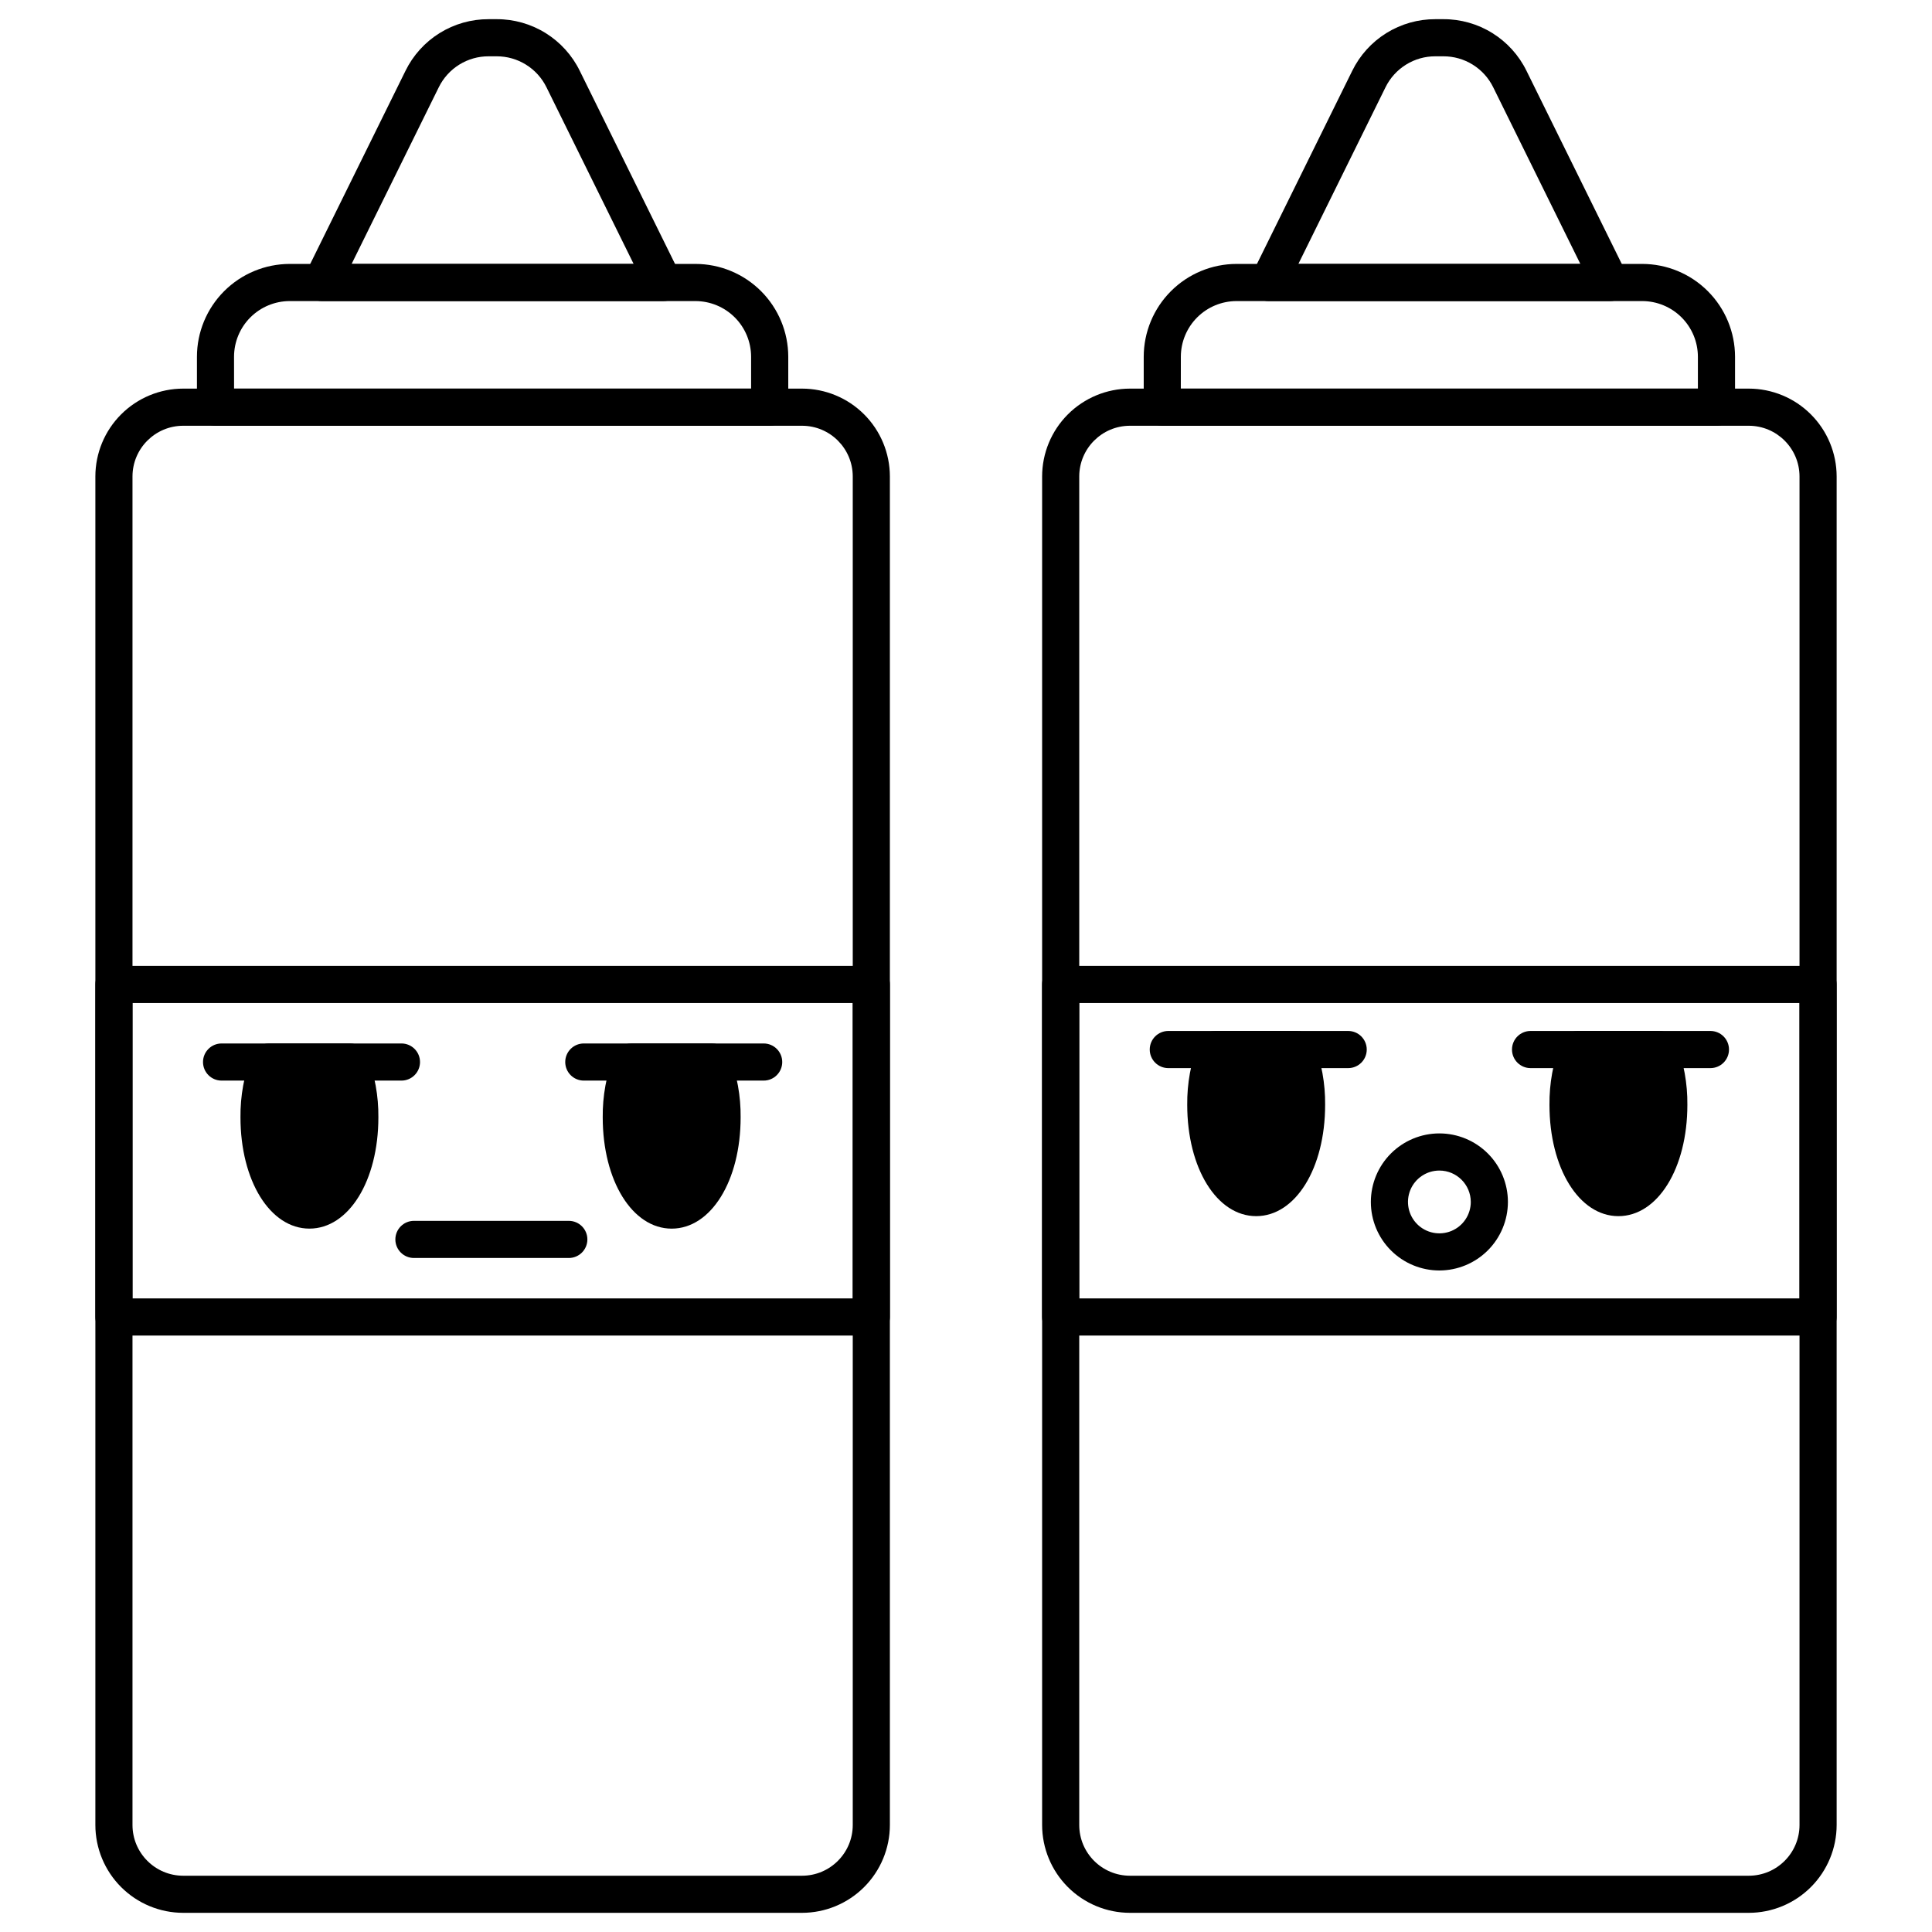<?xml version="1.0" encoding="UTF-8"?>
<!-- Uploaded to: ICON Repo, www.iconrepo.com, Generator: ICON Repo Mixer Tools -->
<svg fill="#000000" width="800px" height="800px" version="1.1" viewBox="144 144 512 512" xmlns="http://www.w3.org/2000/svg">
 <g>
  <path d="m607.45 650.92h-164c-6.172-0.004-12.086-2.461-16.453-6.824-4.363-4.363-6.816-10.281-6.824-16.453v-357.38c0.008-6.172 2.461-12.086 6.824-16.449 4.367-4.367 10.281-6.82 16.453-6.828h164c6.172 0.008 12.09 2.461 16.453 6.828 4.363 4.363 6.82 10.277 6.828 16.449v357.38c-0.008 6.172-2.465 12.09-6.828 16.453-4.363 4.363-10.281 6.82-16.453 6.824zm-164-394.09c-7.418 0.008-13.43 6.019-13.438 13.438v357.38c0.008 7.418 6.019 13.43 13.438 13.438h164c7.418-0.008 13.43-6.019 13.441-13.438v-357.38c-0.012-7.418-6.023-13.43-13.441-13.438z"/>
  <path d="m625.8 497.93h-200.72 0.004c-2.719 0-4.922-2.203-4.922-4.922v-88.117c0-2.719 2.203-4.922 4.922-4.922h200.72-0.004c1.305 0 2.559 0.52 3.481 1.441 0.922 0.926 1.441 2.176 1.441 3.481v88.117c0 1.309-0.52 2.559-1.441 3.481-0.922 0.922-2.176 1.441-3.481 1.441zm-195.8-9.84h190.88l0.004-78.277h-190.88z"/>
  <path d="m598.88 256.83h-146.86c-2.719 0-4.922-2.203-4.922-4.918v-13.367c0.008-6.523 2.602-12.773 7.215-17.387 4.609-4.613 10.863-7.207 17.387-7.215h107.5c6.523 0.008 12.773 2.602 17.387 7.215 4.613 4.613 7.207 10.863 7.215 17.387v13.367c0 2.715-2.203 4.918-4.922 4.918zm-141.95-9.84h137.03v-8.445c-0.004-3.914-1.562-7.664-4.328-10.434-2.769-2.766-6.519-4.32-10.434-4.324h-107.5c-3.914 0.004-7.668 1.559-10.434 4.324-2.766 2.769-4.324 6.519-4.328 10.434z"/>
  <path d="m570.73 223.79h-90.566c-1.703-0.004-3.281-0.879-4.18-2.324-0.898-1.445-0.984-3.25-0.234-4.773l26.59-53.895c2.019-4.129 5.156-7.606 9.059-10.031 3.902-2.426 8.41-3.703 13.004-3.684h2.09c4.594-0.02 9.098 1.258 13 3.684 3.902 2.426 7.043 5.902 9.059 10.031l26.59 53.895c0.754 1.523 0.664 3.328-0.23 4.773-0.898 1.445-2.481 2.32-4.18 2.32zm-82.652-9.84h74.738l-23.09-46.801c-1.211-2.477-3.094-4.559-5.434-6.016-2.34-1.457-5.047-2.223-7.801-2.211h-2.09c-2.758-0.012-5.461 0.754-7.801 2.211-2.344 1.457-4.227 3.543-5.438 6.019z"/>
  <path d="m525.45 480.69c-4.816 0-9.434-1.914-12.84-5.32s-5.32-8.023-5.32-12.84 1.914-9.438 5.32-12.844 8.023-5.32 12.84-5.32c4.816 0 9.438 1.914 12.844 5.32s5.32 8.027 5.32 12.844c-0.008 4.812-1.922 9.43-5.328 12.836-3.402 3.402-8.02 5.316-12.836 5.324zm0-26.48c-3.363 0-6.398 2.023-7.688 5.133-1.285 3.109-0.574 6.691 1.805 9.07s5.961 3.09 9.07 1.805c3.109-1.289 5.137-4.324 5.137-7.688-0.008-4.594-3.731-8.316-8.324-8.32z"/>
  <path d="m356.55 650.92h-164c-6.172-0.004-12.09-2.461-16.453-6.824-4.363-4.363-6.82-10.281-6.824-16.453v-357.38c0.004-6.172 2.461-12.086 6.824-16.449 4.363-4.367 10.281-6.82 16.453-6.828h164c6.172 0.008 12.09 2.461 16.453 6.828 4.363 4.363 6.816 10.277 6.824 16.449v357.38c-0.008 6.172-2.461 12.09-6.824 16.453-4.363 4.363-10.281 6.82-16.453 6.824zm-164-394.09c-7.418 0.008-13.43 6.019-13.438 13.438v357.38c0.008 7.418 6.019 13.43 13.438 13.438h164c7.418-0.008 13.43-6.019 13.438-13.438v-357.38c-0.008-7.418-6.019-13.43-13.438-13.438z"/>
  <path d="m374.91 497.93h-200.72c-2.715 0-4.918-2.203-4.918-4.922v-88.117c0-2.719 2.203-4.922 4.918-4.922h200.72c1.305 0 2.555 0.52 3.477 1.441 0.926 0.926 1.441 2.176 1.441 3.481v88.117c0 1.309-0.52 2.559-1.441 3.481-0.922 0.922-2.172 1.441-3.477 1.441zm-195.8-9.84h190.88v-78.277h-190.88z"/>
  <path d="m347.98 256.83h-146.87c-2.719 0-4.918-2.203-4.918-4.918v-13.367c0.004-6.523 2.602-12.773 7.211-17.387 4.613-4.613 10.867-7.207 17.387-7.215h107.51c6.519 0.008 12.773 2.602 17.387 7.215 4.609 4.613 7.203 10.863 7.211 17.387v13.367c0 2.715-2.203 4.918-4.918 4.918zm-141.95-9.84h137.02v-8.445c-0.004-3.914-1.559-7.664-4.328-10.434-2.766-2.766-6.519-4.32-10.43-4.324h-107.51c-3.914 0.004-7.664 1.559-10.43 4.324-2.769 2.769-4.324 6.519-4.328 10.434z"/>
  <path d="m319.83 223.79h-90.566c-1.699-0.004-3.277-0.879-4.176-2.324-0.898-1.445-0.988-3.25-0.234-4.773l26.59-53.895c2.016-4.129 5.156-7.606 9.059-10.031s8.406-3.703 13.004-3.684h2.09-0.004c4.594-0.02 9.102 1.258 13.004 3.684s7.043 5.902 9.059 10.031l26.59 53.895c0.754 1.523 0.664 3.328-0.234 4.773-0.898 1.445-2.477 2.32-4.18 2.32zm-82.652-9.84 74.742-0.004-23.09-46.797c-1.211-2.477-3.094-4.559-5.438-6.016-2.34-1.457-5.043-2.223-7.801-2.211h-2.09 0.004c-2.758-0.012-5.461 0.754-7.805 2.211-2.34 1.457-4.223 3.543-5.434 6.019z"/>
  <path d="m597.28 427.06h-47.668c-2.715 0-4.918-2.203-4.918-4.922s2.203-4.922 4.918-4.922h47.668c2.719 0 4.922 2.203 4.922 4.922s-2.203 4.922-4.922 4.922z"/>
  <path d="m501.28 427.06h-47.668c-2.715 0-4.918-2.203-4.918-4.922s2.203-4.922 4.918-4.922h47.668c2.719 0 4.922 2.203 4.922 4.922s-2.203 4.922-4.922 4.922z"/>
  <path d="m487.62 417.22h-21.438c-2.004 0-3.809 1.219-4.562 3.078-2.035 5.258-3.051 10.855-2.992 16.496 0 16.816 7.856 29.496 18.273 29.496 10.418 0 18.273-12.68 18.273-29.496 0.059-5.641-0.957-11.238-2.992-16.496-0.754-1.859-2.559-3.078-4.562-3.078z"/>
  <path d="m588.18 420.3c-0.754-1.859-2.559-3.078-4.562-3.078h-21.438c-2.004 0-3.809 1.219-4.559 3.078-2.035 5.258-3.051 10.855-2.996 16.496 0 16.816 7.856 29.496 18.273 29.496s18.273-12.68 18.273-29.496c0.059-5.641-0.957-11.238-2.992-16.496z"/>
  <path d="m294.74 477.38h-41.047c-2.715 0-4.918-2.203-4.918-4.918 0-2.719 2.203-4.922 4.918-4.922h41.047c2.719 0 4.922 2.203 4.922 4.922 0 2.715-2.203 4.918-4.922 4.918z"/>
  <path d="m236.72 420.53h-21.438c-2.008 0-3.812 1.215-4.562 3.074-2.035 5.258-3.051 10.859-2.992 16.496 0 16.816 7.856 29.496 18.273 29.496 10.418 0 18.273-12.68 18.273-29.496 0.055-5.637-0.961-11.238-2.996-16.496-0.75-1.859-2.555-3.074-4.559-3.074z"/>
  <path d="m337.28 423.61c-0.75-1.859-2.555-3.074-4.559-3.074h-21.438c-2.004 0-3.809 1.215-4.562 3.074-2.035 5.258-3.051 10.859-2.992 16.496 0 16.816 7.856 29.496 18.273 29.496s18.273-12.68 18.273-29.496c0.059-5.637-0.961-11.238-2.996-16.496z"/>
  <path d="m250.39 430.37h-47.668c-2.719 0-4.922-2.203-4.922-4.922 0-2.715 2.203-4.918 4.922-4.918h47.668c2.715 0 4.918 2.203 4.918 4.918 0 2.719-2.203 4.922-4.918 4.922z"/>
  <path d="m346.38 430.37h-47.668c-2.719 0-4.918-2.203-4.918-4.922 0-2.715 2.199-4.918 4.918-4.918h47.668c2.719 0 4.918 2.203 4.918 4.918 0 2.719-2.199 4.922-4.918 4.922z"/>
 </g>
</svg>